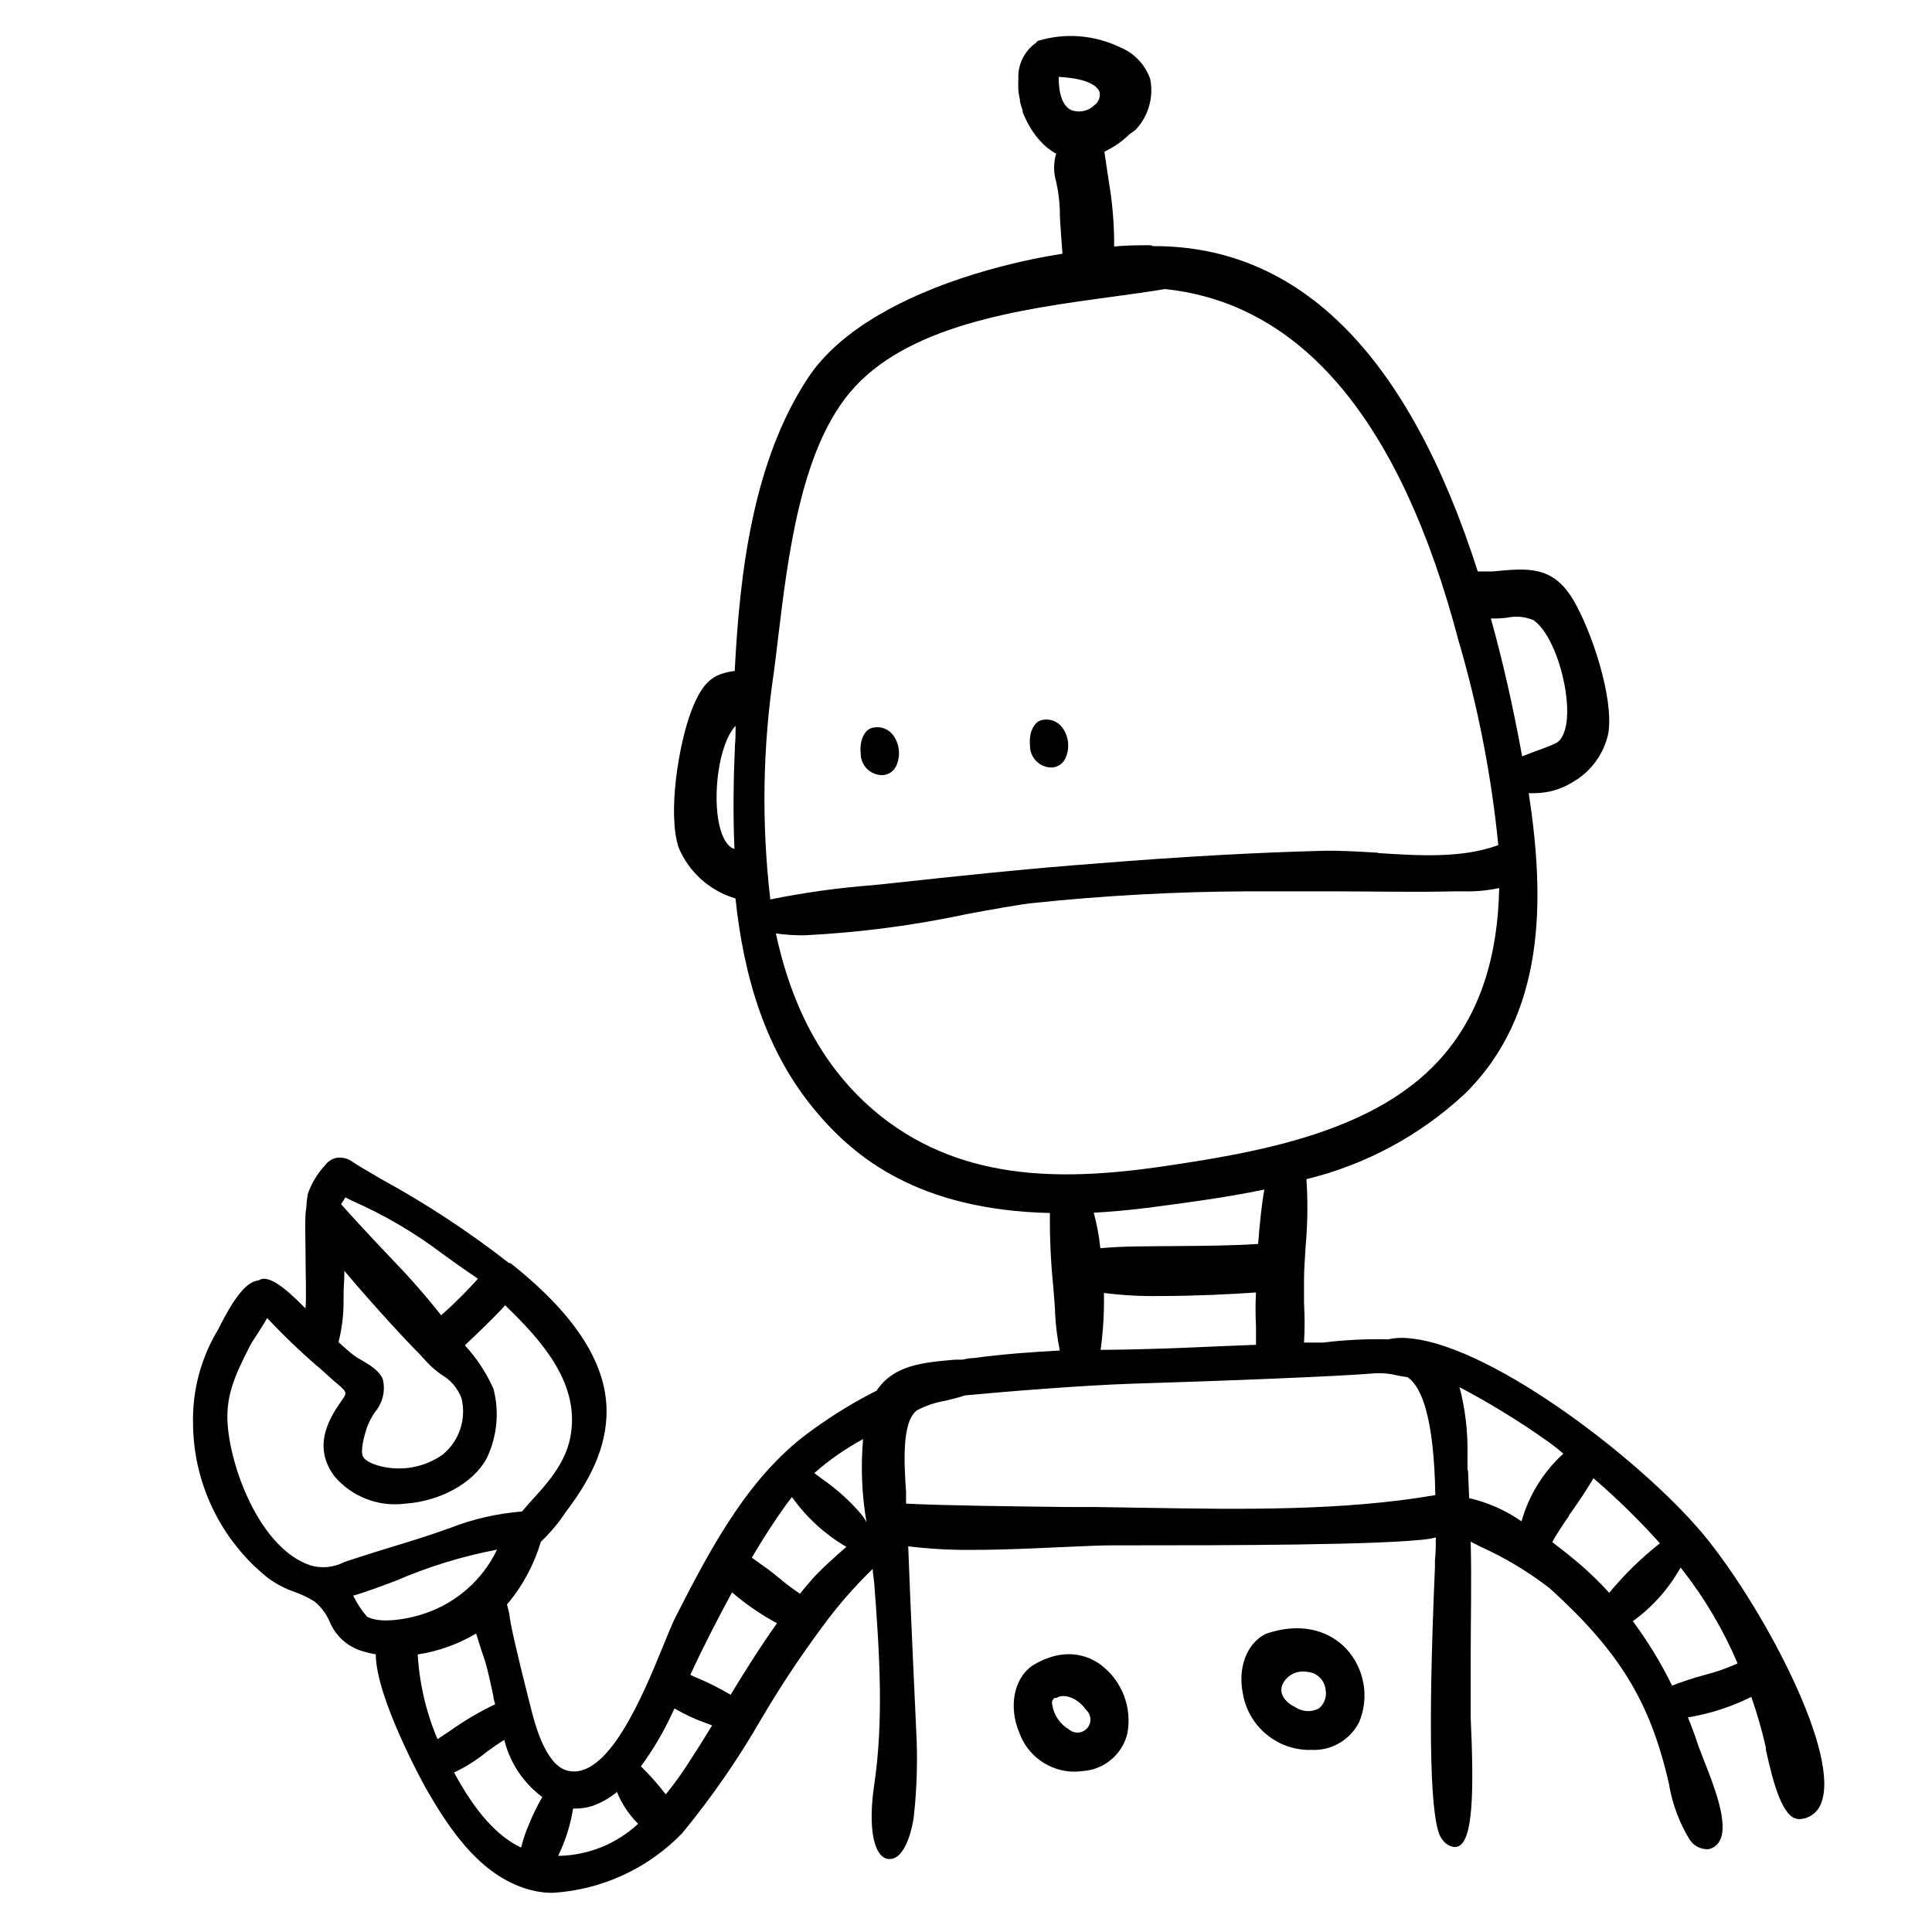 <?xml version="1.0" encoding="UTF-8"?>
<!-- Uploaded to: ICON Repo, www.svgrepo.com, Generator: ICON Repo Mixer Tools -->
<svg fill="#000000" width="800px" height="800px" version="1.1" viewBox="144 144 512 512" xmlns="http://www.w3.org/2000/svg">
 <g>
  <path d="m375.45 336.82c-2.453 0.371-3.695 3.629-3.359 6.719-0.043 1.523 0.523 3.004 1.578 4.109 1.055 1.105 2.508 1.742 4.031 1.77 1.633 0.012 3.121-0.934 3.797-2.422 1.188-2.57 0.945-5.578-0.637-7.926-1.172-1.789-3.316-2.68-5.41-2.25z"/>
  <path d="m420.32 334.77c-2.453 0.402-3.695 3.66-3.359 6.719v-0.004c-0.047 1.523 0.516 3.004 1.562 4.113 1.047 1.109 2.488 1.754 4.012 1.801 1.629 0.004 3.113-0.941 3.797-2.418 1.195-2.574 0.953-5.582-0.641-7.93-1.16-1.781-3.285-2.684-5.371-2.281z"/>
  <path d="m479.4 577c-5.07 2.586-7.457 9.035-5.981 16.09h0.004c0.738 3.977 2.797 7.586 5.844 10.246 3.051 2.656 6.906 4.207 10.949 4.394h1.109c5.398 0.352 10.484-2.574 12.895-7.422 1.324-3.203 1.707-6.711 1.113-10.125s-2.144-6.586-4.473-9.152c-5.172-5.508-12.965-6.988-21.461-4.031zm12.562 10.379c1.875 0.75 3.176 2.488 3.359 4.5 0.309 1.824-0.371 3.676-1.781 4.871-1.992 1.062-4.414 0.934-6.281-0.336-3.023-1.477-4.367-3.828-3.359-6.078v-0.004c1.059-2.18 3.328-3.504 5.746-3.356 0.785 0.039 1.562 0.172 2.316 0.402z"/>
  <path d="m435.73 585.2c-3.023-2.25-9.473-5.172-18.273 0.301-4.734 3.359-6.215 10.781-3.359 17.602h0.004c1.055 3.004 3.004 5.609 5.586 7.473 2.582 1.859 5.672 2.887 8.855 2.938 0.797-0.004 1.594-0.062 2.387-0.168 5.629-0.359 10.391-4.305 11.789-9.773 0.688-3.41 0.395-6.941-0.844-10.195-1.234-3.25-3.363-6.086-6.144-8.176zm-12.227 8.766c0.156 0.051 0.32 0.051 0.473 0 2.316-1.445 6.047 0.469 7.793 3.125 1.445 1.234 1.617 3.406 0.387 4.852-1.234 1.449-3.41 1.621-4.856 0.387-2.441-1.434-4.09-3.91-4.469-6.719-0.156-0.633 0.117-1.301 0.672-1.645z"/>
  <path d="m596.62 552.12c-15.551-19.547-56.426-51.289-78.898-53.438h0.004c-1.973-0.242-3.969-0.152-5.91 0.266-5.715-0.148-11.43 0.133-17.098 0.84h-5.141c0.211-3.488 0.211-6.988 0-10.477v-2.418-3.629c0-2.688 0.234-5.844 0.438-9.137 0.527-5.863 0.594-11.758 0.203-17.633 15.656-3.812 30.074-11.574 41.883-22.535 21.531-21.059 21.363-51.457 17.027-79.77v-0.004c0.617 0.035 1.234 0.035 1.848 0 3.344-0.059 6.609-0.996 9.473-2.719 5.012-2.75 8.578-7.543 9.773-13.133 1.512-9.406-4.469-27.172-9.238-35.266-5.441-9.238-12.125-8.531-21.395-7.625h-3.965c-18.34-57.301-47.023-86.219-85.781-86.219h-0.371 0.004c-0.176-0.152-0.402-0.234-0.637-0.234-3.023 0-6.281 0-9.574 0.336 0.027-5.762-0.445-11.516-1.41-17.199-0.301-2.047-0.707-4.535-1.176-7.926l0.539-0.27 1.344-0.738 0.805-0.469 1.309-0.906 0.738-0.539 1.309-1.141 0.605-0.57c0.578-0.391 1.141-0.805 1.68-1.242 3.367-3.602 4.781-8.609 3.797-13.438-1.359-3.824-4.297-6.879-8.062-8.395-6.746-3.242-14.461-3.844-21.629-1.68-0.234 0.082-0.418 0.27-0.504 0.504-3.129 2.156-4.918 5.777-4.734 9.57-0.051 0.852-0.051 1.703 0 2.555-0.016 0.188-0.016 0.379 0 0.57 0.094 0.848 0.242 1.688 0.438 2.519v0.438c0.203 0.773 0.438 1.578 0.707 2.352l-0.004-0.004c0.02 0.125 0.02 0.25 0 0.371 0.316 0.824 0.676 1.629 1.074 2.418l0.27 0.504c0.418 0.797 0.879 1.57 1.379 2.316 0.496 0.723 1.035 1.418 1.609 2.082l0.336 0.371c0.562 0.625 1.168 1.207 1.816 1.746l0.336 0.234c0.582 0.488 1.211 0.914 1.879 1.277h0.203c-0.758 2.484-0.758 5.141 0 7.625 0.617 2.777 0.941 5.617 0.973 8.465-0.035 0.141-0.035 0.293 0 0.434 0 1.715 0.438 6.383 0.672 10.078-8.992 1.418-17.855 3.562-26.5 6.414-13.738 4.566-31.941 12.863-40.941 26.5-14.41 21.832-18.07 50.953-19.414 77.652-5.812 0.805-8.465 2.789-11.488 10.578-3.359 8.766-6.383 27.238-3.359 36.273v0.004c2.742 6.512 8.27 11.445 15.047 13.438 2.184 20.656 7.926 40.707 21.629 56.797 9.84 11.586 26.602 25.762 61.699 26.566h0.004c-0.074 6.469 0.219 12.941 0.871 19.379 0.27 3.359 0.504 5.945 0.504 7.32 0.176 3.273 0.59 6.531 1.242 9.742-6.383 0.336-15.148 0.941-22.672 1.98h0.004c-1.023 0.035-2.035 0.184-3.023 0.438h-1.98c-8.867 0.773-16.324 1.445-20.891 8.23h-0.004c-5.777 2.914-11.312 6.285-16.559 10.074-16.793 11.754-26.871 30.562-36.945 50.383-0.805 1.715-1.848 4.266-3.055 7.188-5.141 12.629-14.711 36.074-25.559 32.984-5.676-1.613-8.465-12.527-9.371-16.09-1.746-6.918-4.164-16.355-5.508-23.141 0-0.234 0-0.539-0.168-0.906 0-1.043-0.402-2.418-0.773-3.863l0.402-0.438c3.898-4.75 6.812-10.23 8.562-16.121 1.891-1.82 3.633-3.785 5.207-5.879l1.344-1.949c4.805-6.348 10.379-14.945 10.848-25.359 0.637-13.434-7.961-26.871-25.461-40.707h-0.371 0.004c-10.578-8.266-21.809-15.656-33.586-22.102-3.629-2.117-6.516-3.797-7.691-4.602-1.27-1.008-2.902-1.434-4.504-1.172-1.238 0.297-2.324 1.039-3.055 2.082-2.004 2.168-3.535 4.731-4.5 7.523-0.211 1.289-0.348 2.59-0.402 3.894-0.09 0.375-0.145 0.758-0.168 1.141-0.203 3.359 0 7.824 0 12.227 0 4.398 0.234 9.438 0 12.863-0.023 0.055-0.023 0.117 0 0.168-6.281-6.383-9.875-8.633-12.125-7.625l-0.336 0.203c-3.695 0.301-7.188 6.078-10.379 12.328-0.234 0.469-0.438 0.875-0.605 1.141-4.363 7.383-6.574 15.844-6.383 24.418 0.098 15.918 7.367 30.949 19.785 40.91 2.148 1.59 4.527 2.848 7.051 3.727 1.871 0.648 3.664 1.504 5.344 2.555 1.711 1.395 3.07 3.18 3.961 5.203 1.457 3.633 4.406 6.457 8.094 7.762 1.371 0.453 2.777 0.801 4.199 1.039 0 11.52 12.965 34.965 13.133 35.234 6.719 11.855 15.316 24.383 28.785 27.441 1.652 0.371 3.344 0.551 5.039 0.535 12.992-0.809 25.215-6.453 34.258-15.816 7.801-9.48 14.801-19.59 20.926-30.23 4.938-8.398 10.32-16.523 16.121-24.352 4.023-5.527 8.52-10.695 13.434-15.449 0 1.277 0.301 2.586 0.402 3.828 1.477 19.246 2.484 36.508 0 53.336-1.68 11.184-0.234 19.109 3.66 19.715l0.508 0.004c2.789 0 5.172-4.098 6.281-10.914v-0.004c0.867-7.715 1.094-15.488 0.668-23.242l-0.906-19.816c-0.438-9.473-0.84-19.211-1.211-28.887h0.004c5.66 0.688 11.359 1.004 17.062 0.941 7.992 0 16.457-0.402 23.746-0.738 5.406-0.234 10.078-0.469 13.434-0.469h6.414c21.43 0 66.031 0 77.652-1.746l1.512-0.336c0 1.914 0 3.894-0.234 6.012v1.883c-1.914 44.066-1.277 68.316 1.883 72.078v-0.004c0.758 1.156 1.984 1.922 3.359 2.082 0.297-0.004 0.594-0.062 0.871-0.168 3.965-1.547 4.266-14.242 3.359-34.227v-4.836-10.781c0-10.078 0.27-20.523 0-30.934l2.688 1.379c6.527 2.945 12.684 6.656 18.34 11.051 18.676 16.996 26.668 30.23 31.641 52.297v0.203l-0.004-0.004c0.891 4.852 2.644 9.504 5.176 13.738 0.895 1.594 2.512 2.648 4.332 2.82 0.312 0.035 0.629 0.035 0.941 0 1.266-0.281 2.34-1.121 2.922-2.285 2.383-4.566-1.613-14.609-4.231-21.262l-1.445-3.762c-0.84-2.586-1.781-5.106-2.789-7.59 5.836-0.965 11.496-2.801 16.793-5.441 1.547 4.402 2.836 8.887 3.863 13.438v0.57c2.082 9.539 4.602 18.371 8.766 18.371h0.27c2.449-0.137 4.598-1.684 5.508-3.961 5.508-12.664-14.41-50.516-29.895-69.996zm-336.68 52.766c-3.019-7.125-4.793-14.715-5.242-22.438 5.469-0.836 10.727-2.719 15.484-5.543 0.504 1.68 1.074 3.359 1.645 5.207l0.773 2.25c0.805 2.82 1.445 5.879 2.148 9.137 0 0.707 0.301 1.41 0.469 2.148h0.004c-4.148 1.977-8.117 4.312-11.855 6.984zm-31.672-98.715c1.242 1.109 2.25 1.98 2.789 2.519l2.117 1.848c2.586 2.148 2.856 2.519 1.715 4.133-2.988 4.231-8.566 12.16-2.25 20.555h-0.008c4.621 5.449 11.691 8.184 18.777 7.254 9.238-0.637 17.867-5.375 21.496-11.855h-0.004c2.82-5.758 3.488-12.336 1.883-18.543-1.871-4.242-4.438-8.148-7.59-11.555 6.348-6.012 9.305-9.035 10.68-10.613 10.078 9.707 20.152 21.195 17.195 35.332-1.41 6.719-6.047 11.922-10.547 16.793l-2.184 2.519 0.004 0.004c-6.504 0.508-12.898 1.969-18.977 4.332-5.543 2.016-11.219 3.762-16.793 5.441-3.023 0.941-6.078 1.883-9.137 2.887l-2.285 0.773c-2.809 1.461-6.086 1.738-9.102 0.773-12.762-4.5-20.453-24.316-21.629-36.273-0.84-8.129 1.645-13.672 5.812-21.797 0.469-0.906 1.211-1.98 1.949-3.156 0.738-1.176 1.812-2.754 2.621-4.266l-0.008-0.004c4.254 4.551 8.75 8.867 13.469 12.934zm40.07-20.824-0.438 0.504c-0.672 0.773-1.949 1.949-3.359 3.359-1.41 1.41-2.519 2.316-3.629 3.359-4.027-5.117-8.32-10.02-12.863-14.68l-0.234-0.27c-5.039-5.273-10.578-11.25-13.434-14.508 0.469-0.672 0.875-1.309 1.141-1.781l2.047 1.008c8.348 3.676 16.234 8.309 23.512 13.805 0 0 4.566 3.359 9.574 6.719-0.941 1.105-1.648 1.777-2.32 2.519zm-33.285 3.359v-2.016c0-1.578 0.234-3.594 0.203-5.91 7.992 9.539 17.938 20.152 19.648 21.766l1.309 1.41 0.605 0.672-0.004-0.004c1.211 1.352 2.574 2.559 4.062 3.598 2.516 1.414 4.441 3.676 5.441 6.379 0.652 2.707 0.523 5.547-0.367 8.184s-2.512 4.973-4.672 6.731c-4.805 3.363-10.836 4.469-16.523 3.023-2.484-0.672-3.996-1.477-4.566-2.551-0.57-1.074-0.168-3.863 0.941-7.356l-0.004-0.004c0.539-1.531 1.273-2.988 2.184-4.332 2.078-2.398 2.879-5.644 2.152-8.734-0.805-2.215-3.359-3.762-5.644-5.106-0.777-0.406-1.52-0.879-2.215-1.41-1.379-1.074-2.621-2.25-3.894-3.359l-0.004 0.004c0.918-3.602 1.371-7.305 1.344-11.02zm13.801 74.227c8.625-3.734 17.637-6.504 26.871-8.262-3.785 7.879-10.555 13.926-18.809 16.793-4.098 1.477-11.992 3.055-15.684 0.941h-0.004c-1.438-1.688-2.656-3.551-3.625-5.543 3.762-1.074 7.488-2.519 11.25-3.93zm24.148 45.309c1.613-1.176 3.156-2.25 4.637-3.156 1.496 6.066 5.059 11.426 10.074 15.148-1.363 2.352-2.551 4.797-3.559 7.32-0.867 1.961-1.555 3.996-2.051 6.082-6.414-3.055-12.191-9.539-17.77-19.918h0.004c3.106-1.453 6.019-3.293 8.664-5.477zm18.977 27.441c1.895-3.918 3.207-8.094 3.898-12.395h0.707-0.004c1.508-0.004 3.004-0.242 4.434-0.703 2.367-0.832 4.562-2.086 6.484-3.695 1.285 3.156 3.195 6.023 5.609 8.43-5.734 5.352-13.254 8.379-21.094 8.5zm58.004-61.598c-4.434 6.215-8.465 12.629-12.359 19.043-2.879-1.707-5.875-3.211-8.965-4.5l-1.715-0.773c3.359-7.32 7.152-14.645 11.051-21.867v0.004c3.691 3.164 7.711 5.922 11.992 8.227zm-36.137 38.02c3.246-4.422 6.035-9.156 8.328-14.141l0.57-1.211v0.004c2.75 1.613 5.656 2.953 8.668 3.996l1.309 0.504c-2.047 3.359-4.164 6.719-6.348 10.078v-0.004c-1.82 2.848-3.809 5.582-5.945 8.195-2.012-2.629-4.211-5.109-6.582-7.422zm47.023-51.387c-1.715 1.848-3.359 3.727-4.871 5.644v-0.004c-1.887-1.266-3.703-2.637-5.441-4.098-1.41-1.141-2.719-2.215-3.727-2.887l-1.41-1.008-2.184-1.578c2.856-4.836 5.879-9.574 9.168-14.141l1.477-1.914c3.809 5.375 8.719 9.875 14.41 13.199-3.527 3.055-6.348 5.711-7.356 6.785zm12.695-13.434v-0.004c-0.297-0.559-0.633-1.098-1.008-1.609-3.055-3.664-6.59-6.894-10.516-9.605l-2.25-1.68c3.957-3.481 8.297-6.5 12.934-9.004-0.645 7.344-0.34 14.738 0.906 22zm135.56-177.31c-5.141-0.301-10.078-0.605-14.578-0.504-17.531 0.469-36.578 1.477-59.887 3.359-18.508 1.379-37.215 3.359-55.316 5.34l-1.949 0.203-2.383 0.234-0.004-0.004c-9.023 0.703-17.996 1.957-26.867 3.762-2.363-20.105-2.035-40.438 0.973-60.457 0.336-2.688 0.707-5.508 1.043-8.465 2.652-22.066 5.981-49.508 18.844-65.16 14.98-18.203 45.309-22.301 69.66-25.629 5.004-0.672 9.707-1.309 14.039-2.047 36.305 3.766 62.469 34.969 77.754 92.906 5.231 17.777 8.785 36.004 10.613 54.445-9.539 3.527-20.859 2.82-31.875 2.113zm-152.05 21.898c14.594-0.719 29.105-2.617 43.395-5.676 6.953-1.277 12.93-2.383 17.027-2.856 18.891-1.992 37.871-3.035 56.863-3.125h22.906c10.512 0 21.395 0.27 32.074 0h2.422c3.203 0.09 6.406-0.203 9.539-0.871-0.336 17.098-4.566 33.387-16.188 45.914-16.391 17.699-44.133 23.512-68.855 27.238-26.23 4.133-53.738 5.644-76.613-11.016-15.316-11.254-25.258-27.844-30.027-50.113 2.469 0.355 4.961 0.523 7.457 0.504zm182.04-83.969c1.426 0.035 2.852-0.035 4.266-0.203 2.312-0.504 4.727-0.293 6.918 0.605 5.477 3.629 9.574 17.5 8.969 25.895-0.234 3.359-1.277 5.91-2.887 6.719-1.613 0.805-3.828 1.578-5.844 2.316l-3.156 1.211c-2.375-13.078-5.133-25.234-8.266-36.477zm-155 234.57v-3.125c-0.469-6.918-1.277-18.508 2.887-21.598 2.324-1.227 4.832-2.078 7.422-2.516 1.848-0.438 3.695-0.875 5.34-1.445 11.418-1.074 31.707-2.688 44.168-3.09 9.605-0.301 24.82-0.805 38.426-1.379 11.016-0.469 20.957-0.941 25.965-1.379l-0.004 0.004c2.035-0.121 4.074 0.07 6.047 0.57 0.871 0.223 1.758 0.371 2.652 0.438 3.695 2.551 7.019 10.648 7.356 31.27-24.418 4.199-51.121 3.797-77.051 3.359l-12.898-0.203h-7.559c-13.129-0.168-32.742-0.371-42.75-0.906zm83.496-41.715c-10.078 0.438-19.445 0.875-31.941 0.973 0.695-4.996 0.988-10.039 0.875-15.082 5 0.641 10.039 0.906 15.078 0.809 8.832 0 18.742-0.469 25.223-0.941h0.004c-0.16 2.977-0.16 5.957 0 8.934v0.27 4.668zm-20.152-36.578c10.078-1.344 20.992-2.719 31.605-4.938-0.707 3.894-1.242 9.102-1.645 14.41-6.719 0.469-14.207 0.504-21.664 0.57-7.457 0.066-14.207 0-20.152 0.57-0.328-3.176-0.914-6.32-1.746-9.402 4.465-0.27 8.969-0.641 13.734-1.246zm85.445 69.492v-4.602c0.086-5.891-0.625-11.766-2.113-17.465 8.043 4.254 15.809 9.02 23.242 14.273 1.41 1.008 2.856 2.117 4.266 3.359-5.297 4.828-9.137 11.039-11.086 17.938-4.184-2.926-8.895-5.016-13.871-6.148-0.133-2.621-0.168-5.004-0.301-7.391zm26.871 11.957c3.359-4.668 5.273-7.793 6.516-9.875 6.234 5.356 12.113 11.113 17.602 17.23-4.93 3.894-9.434 8.293-13.438 13.133-3.109-3.422-6.481-6.598-10.074-9.504l-1.242-1.008-3.762-2.922c0.906-1.816 2.82-4.637 4.5-7.09zm16.793 28.113c5.266-3.769 9.637-8.656 12.797-14.309l0.637 0.773c5.875 7.543 10.742 15.82 14.477 24.617-2.812 1.281-5.734 2.305-8.73 3.059-2.926 0.789-5.805 1.73-8.633 2.82-2.918-5.969-6.383-11.66-10.344-16.996zm-237.93-204.75c-1.715-0.504-3.125-2.652-3.965-6.113-1.883-7.926-0.27-21.664 4.266-26.535 0 1.746 0 3.527-0.168 5.238-0.398 8.906-0.535 18.109-0.133 27.41zm95.391-197.12c-1.609 1.586-3.996 2.098-6.113 1.309-2.285-1.043-3.359-4.164-3.359-8.801 8.598 0.438 10.41 2.887 10.816 3.93 0.332 1.352-0.203 2.766-1.344 3.562z"/>
 </g>
</svg>